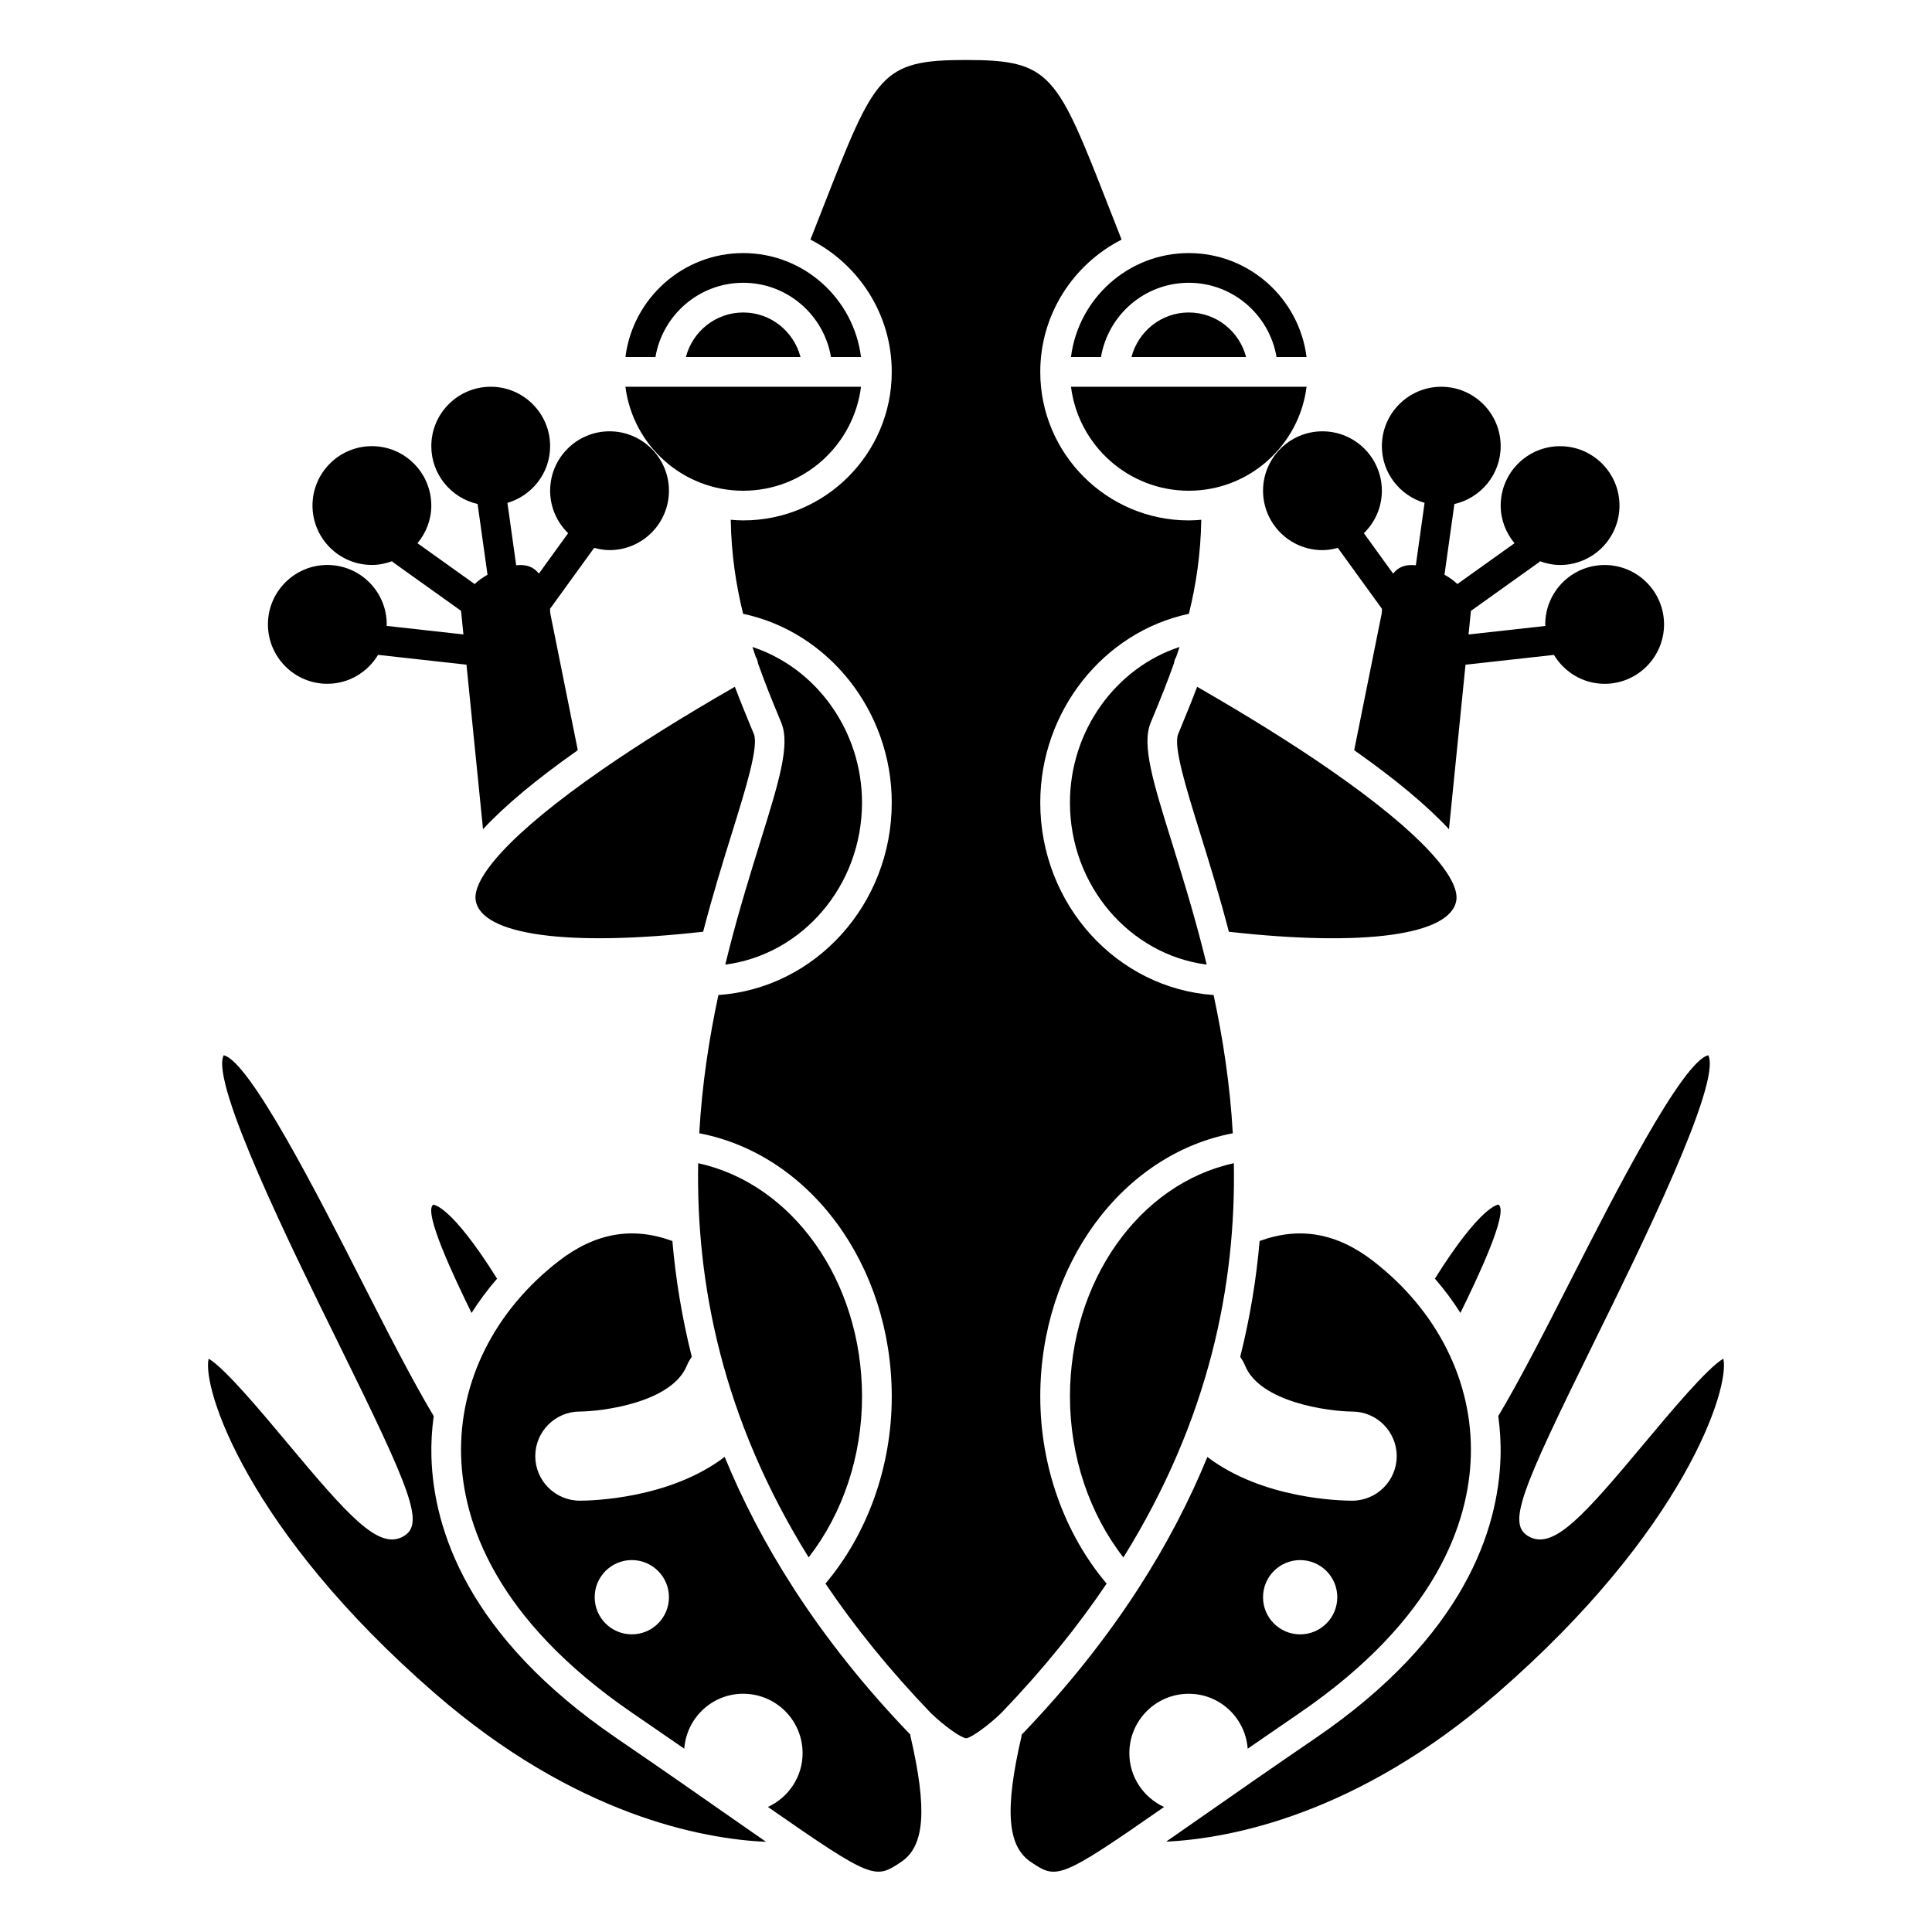 <?xml version="1.0" encoding="UTF-8"?>
<!-- Uploaded to: ICON Repo, www.svgrepo.com, Generator: ICON Repo Mixer Tools -->
<svg fill="#000000" width="800px" height="800px" version="1.1" viewBox="144 144 512 512" xmlns="http://www.w3.org/2000/svg">
 <g>
  <path d="m478.72 274.05c0 8.684 7.062 15.742 15.742 15.742 1.418 0 2.762-0.246 4.07-0.602l11.703 16.156c-0.012 0.223-0.027 0.457-0.027 0.633 0 0.25-0.027 0.516-0.078 0.762l-7.254 36.07c10.941 7.703 19.301 14.68 25.117 20.938l4.383-43.594 23.43-2.602c2.758 4.57 7.723 7.664 13.441 7.664 8.684 0 15.742-7.062 15.742-15.742 0-8.684-7.062-15.742-15.742-15.742-8.684 0-15.742 7.062-15.742 15.742 0 0.137 0.039 0.27 0.039 0.41l-20.363 2.262 0.629-6.258 18.043-12.887c0.102-0.07 0.152-0.18 0.242-0.262 1.68 0.602 3.465 0.988 5.344 0.988 8.684 0 15.742-7.062 15.742-15.742 0-8.684-7.062-15.742-15.742-15.742-8.684 0-15.742 7.062-15.742 15.742 0 3.805 1.414 7.254 3.664 9.977l-15.137 10.812c-0.895-0.859-2.023-1.695-3.422-2.465l2.629-18.742c7.012-1.59 12.266-7.848 12.266-15.328 0-8.684-7.062-15.742-15.742-15.742-8.684 0-15.742 7.062-15.742 15.742 0 7.137 4.797 13.105 11.316 15.031l-2.316 16.535c-2.039-0.223-3.668 0.137-4.938 1.121-0.398 0.309-0.754 0.676-1.082 1.082l-7.75-10.707c2.93-2.859 4.766-6.844 4.766-11.254 0-8.684-7.062-15.742-15.742-15.742-8.684-0.004-15.746 7.059-15.746 15.742z"/>
  <path d="m325.77 238.62h30.371c-1.758-6.773-7.867-11.809-15.184-11.809-7.32 0-13.43 5.035-15.188 11.809z"/>
  <path d="m340.96 274.05c16.027 0 29.27-12.043 31.215-27.551l-62.43-0.004c1.949 15.508 15.188 27.555 31.215 27.555z"/>
  <path d="m427.82 238.62h7.953c1.883-11.152 11.578-19.68 23.262-19.68s21.375 8.531 23.262 19.68h7.953c-1.949-15.508-15.188-27.551-31.215-27.551-16.023 0-29.266 12.043-31.215 27.551z"/>
  <path d="m340.96 218.94c11.68 0 21.375 8.531 23.262 19.68h7.953c-1.949-15.508-15.188-27.551-31.215-27.551-16.027 0-29.27 12.043-31.215 27.551h7.953c1.887-11.148 11.586-19.68 23.262-19.68z"/>
  <path d="m372.45 514.14c0-30.668-18.402-56.43-43.426-61.875-0.57 31.703 6.262 67.441 29.277 104.46 9.02-11.598 14.148-26.816 14.148-42.59z"/>
  <path d="m338.75 326c-14.094 8.102-25.676 15.391-35.031 21.859l-0.004 0.004c-25.359 17.547-34.547 29.137-33.652 34.738 1.477 9.223 24.504 12.352 60.277 8.312 2.559-9.836 5.281-18.605 7.602-26.066 3.691-11.867 7.18-23.074 5.836-26.332l-0.918-2.215c-1.266-3.066-2.688-6.531-4.109-10.301z"/>
  <path d="m337.23 395.52c-0.016 0.059-0.027 0.113-0.043 0.172-0.332 1.305-0.66 2.609-0.984 3.941 20.387-2.644 36.238-20.887 36.238-42.93 0-19.031-12.113-35.691-29.039-41.246 0.301 0.93 0.602 1.816 0.91 2.711 0.02 0.031 0.051 0.047 0.066 0.078 0.273 0.477 0.43 0.988 0.484 1.5 1.793 5.07 3.648 9.648 5.266 13.543l0.922 2.234c2.418 5.879-0.598 15.586-5.602 31.66-2.574 8.289-5.527 17.816-8.219 28.336z"/>
  <path d="m427.55 514.14c0 15.781 5.133 31.004 14.16 42.602 23.023-37.023 29.848-72.766 29.273-104.48-25.027 5.441-43.434 31.203-43.434 61.879z"/>
  <path d="m529.94 382.61c0.895-5.606-8.289-17.195-33.652-34.738 0 0-0.004-0.004-0.004-0.004-9.355-6.473-20.938-13.762-35.031-21.859-1.426 3.766-2.848 7.234-4.113 10.301l-0.914 2.215c-1.344 3.258 2.148 14.469 5.836 26.332 2.32 7.461 5.043 16.23 7.602 26.066 35.77 4.031 58.801 0.91 60.277-8.312z"/>
  <path d="m541.12 463.23c0.023 0.016-4.5-0.094-16.855 19.625 2.512 2.894 4.769 5.922 6.762 9.082 4.422-9.012 12.902-26.805 10.094-28.707z"/>
  <path d="m459.04 226.81c-7.316 0-13.426 5.035-15.184 11.809h30.371c-1.762-6.773-7.871-11.809-15.188-11.809z"/>
  <path d="m459.04 274.05c16.027 0 29.27-12.043 31.215-27.551l-62.434-0.004c1.949 15.508 15.191 27.555 31.219 27.555z"/>
  <path d="m230.75 325.21c5.719 0 10.688-3.094 13.441-7.664l23.43 2.602 4.383 43.594c5.812-6.254 14.172-13.234 25.117-20.938l-7.254-36.07c-0.051-0.254-0.078-0.512-0.078-0.773 0-0.168-0.016-0.406-0.027-0.617l11.699-16.156c1.309 0.352 2.656 0.598 4.074 0.598 8.684 0 15.742-7.062 15.742-15.742 0-8.684-7.062-15.742-15.742-15.742-8.684 0-15.742 7.062-15.742 15.742 0 4.414 1.836 8.395 4.769 11.258l-7.75 10.707c-0.328-0.406-0.684-0.77-1.082-1.082-1.266-0.984-2.898-1.348-4.938-1.121l-2.316-16.535c6.516-1.93 11.312-7.898 11.312-15.035 0-8.684-7.062-15.742-15.742-15.742-8.684 0-15.742 7.062-15.742 15.742 0 7.481 5.254 13.738 12.266 15.328l2.629 18.754c-1.387 0.766-2.508 1.605-3.402 2.469l-15.156-10.828c2.25-2.727 3.66-6.172 3.66-9.98 0-8.684-7.062-15.742-15.742-15.742-8.684 0-15.742 7.062-15.742 15.742 0 8.684 7.062 15.742 15.742 15.742 1.883 0 3.664-0.387 5.34-0.996 0.09 0.078 0.141 0.188 0.242 0.262l18.043 12.887 0.629 6.258-20.363-2.262c0.004-0.133 0.043-0.262 0.043-0.402 0-8.684-7.062-15.742-15.742-15.742-8.684 0-15.742 7.062-15.742 15.742 0 8.684 7.059 15.746 15.742 15.746z"/>
  <path d="m449.86 333.29c1.613-3.902 3.473-8.477 5.266-13.543 0.059-0.512 0.215-1.023 0.484-1.5 0.02-0.031 0.051-0.047 0.066-0.078 0.309-0.898 0.609-1.781 0.91-2.711-16.926 5.555-29.039 22.215-29.039 41.246 0 22.047 15.855 40.285 36.238 42.93-0.324-1.336-0.652-2.637-0.984-3.941-0.02-0.059-0.027-0.113-0.043-0.172-2.691-10.52-5.641-20.047-8.219-28.332-5.004-16.074-8.02-25.781-5.602-31.66z"/>
  <path d="m419.68 514.14c0-34.945 21.711-64.234 51.023-69.812-0.734-13.039-2.66-25.305-5.082-36.637-25.602-1.762-45.941-23.945-45.941-50.992 0-24.238 16.758-45.238 39.383-50.035 1.867-7.512 3.148-15.848 3.285-24.918-1.094 0.094-2.191 0.168-3.309 0.168-21.703 0-39.359-17.656-39.359-39.359 0-15.289 8.781-28.539 21.551-35.055-1.156-2.934-2.262-5.754-3.281-8.363-13.902-35.527-15.355-39.238-37.949-39.238-22.598 0-24.051 3.711-37.949 39.242-1.02 2.609-2.125 5.434-3.281 8.359 12.77 6.516 21.551 19.766 21.551 35.055 0 21.703-17.656 39.359-39.359 39.359-1.117 0-2.215-0.074-3.309-0.168 0.137 9.074 1.418 17.41 3.281 24.918 22.625 4.797 39.387 25.797 39.387 50.035 0 27.047-20.336 49.227-45.941 50.992-2.422 11.332-4.34 23.598-5.074 36.637 29.301 5.582 51.016 34.871 51.016 69.812 0 18.484-6.41 36.312-17.57 49.527 7.668 11.367 16.902 22.84 27.953 34.336 3.398 3.297 7.894 6.519 9.344 6.664 1.359-0.145 5.852-3.367 9.344-6.758 11.016-11.461 20.223-22.898 27.871-34.234-11.168-13.211-17.582-31.051-17.582-49.535z"/>
  <path d="m443.29 608.61c0-8.695 7.051-15.742 15.742-15.742 8.285 0 15.004 6.422 15.621 14.551 4.184-2.894 8.695-6.004 13.598-9.352 36.715-25.086 45.027-50.926 45.531-68.18 0.578-19.695-8.848-38.539-25.867-51.695-9.676-7.477-19.551-9.18-30.105-5.309-0.852 9.945-2.512 20.211-5.141 30.699 0.48 0.703 0.938 1.434 1.262 2.25 3.941 9.848 22.305 12.207 28.43 12.25 6.484 0 11.781 5.297 11.781 11.809s-5.297 11.809-11.809 11.809c-3.016 0-23.691-0.426-38.367-11.59-4.691 11.449-10.688 23.086-18.262 34.805-0.051 0.117-0.145 0.215-0.207 0.332-8.234 12.688-18.258 25.465-30.523 38.227-0.066 0.062-0.16 0.152-0.23 0.219-0.016 0.109 0.016 0.215-0.008 0.328-4.543 19.586-3.816 29.277 2.512 33.469 6.801 4.516 7.352 4.809 35.242-14.617-5.414-2.5-9.199-7.914-9.199-14.262zm45.266-51.168c5.438 0 9.84 4.406 9.84 9.84 0 5.438-4.406 9.84-9.84 9.84-5.438 0-9.84-4.406-9.84-9.84s4.406-9.84 9.84-9.84z"/>
  <path d="m600.7 504.06c-4.277 2.496-14.137 14.293-20.848 22.324-15.996 19.145-23.969 28.191-30.43 24.945-6.195-3.141-2.801-11.398 17.273-52.152 11.809-23.969 33.66-68.328 30.02-75.516-6.871 1.531-25.168 37.445-36.16 59.031-7.043 13.828-13.703 26.879-19.496 36.586 0.484 3.57 0.707 7.188 0.602 10.836-0.559 19.09-9.504 47.492-48.957 74.449-12.418 8.48-22.402 15.457-30.527 21.129-3.34 2.336-6.356 4.441-9.148 6.371 16.961-0.836 50.586-7.082 87.711-39.305 49.719-43.156 61.781-80.973 59.961-88.699z"/>
  <path d="m385.26 603.69c-0.043-0.039-0.102-0.094-0.141-0.133-12.215-12.707-22.211-25.43-30.43-38.062-0.141-0.215-0.312-0.41-0.41-0.645-7.566-11.711-13.547-23.328-18.23-34.762-14.684 11.176-35.375 11.605-38.387 11.605-6.512 0-11.809-5.297-11.809-11.809s5.297-11.809 11.773-11.809c6.125-0.047 24.488-2.402 28.43-12.25 0.332-0.828 0.793-1.562 1.273-2.269-2.629-10.48-4.285-20.738-5.141-30.672-10.562-3.883-20.43-2.18-30.117 5.305-17.02 13.156-26.449 32-25.867 51.695 0.504 17.258 8.816 43.094 45.531 68.176 4.902 3.352 9.418 6.461 13.602 9.355 0.613-8.133 7.332-14.555 15.617-14.555 8.695 0 15.742 7.051 15.742 15.742 0 6.344-3.781 11.762-9.188 14.254 27.887 19.426 28.438 19.137 35.242 14.617 6.324-4.188 7.055-13.883 2.512-33.469-0.023-0.105 0.012-0.211-0.004-0.316zm-73.824-26.574c-5.438 0-9.84-4.406-9.84-9.84 0-5.438 4.406-9.84 9.84-9.84 5.438 0 9.84 4.406 9.84 9.84 0 5.438-4.402 9.84-9.84 9.84z"/>
  <path d="m307.29 604.56c-39.449-26.953-48.402-55.355-48.957-74.445-0.105-3.648 0.117-7.266 0.602-10.836-5.797-9.707-12.453-22.758-19.496-36.586-10.992-21.586-29.285-57.5-36.16-59.031-3.641 7.184 18.211 51.547 30.02 75.516 20.078 40.754 23.469 49.012 17.273 52.148-6.438 3.25-14.426-5.789-30.43-24.941-6.711-8.035-16.57-19.828-20.848-22.324-1.82 7.731 10.246 45.543 59.961 88.703 37.309 32.387 70.879 38.566 87.773 39.348-2.805-1.945-5.84-4.062-9.211-6.41-8.117-5.684-18.105-12.656-30.527-21.141z"/>
  <path d="m258.81 463.25c-2.746 1.883 5.738 19.676 10.16 28.691 1.992-3.156 4.25-6.191 6.762-9.082-12.391-19.777-16.914-19.582-16.922-19.609z"/>
 </g>
</svg>